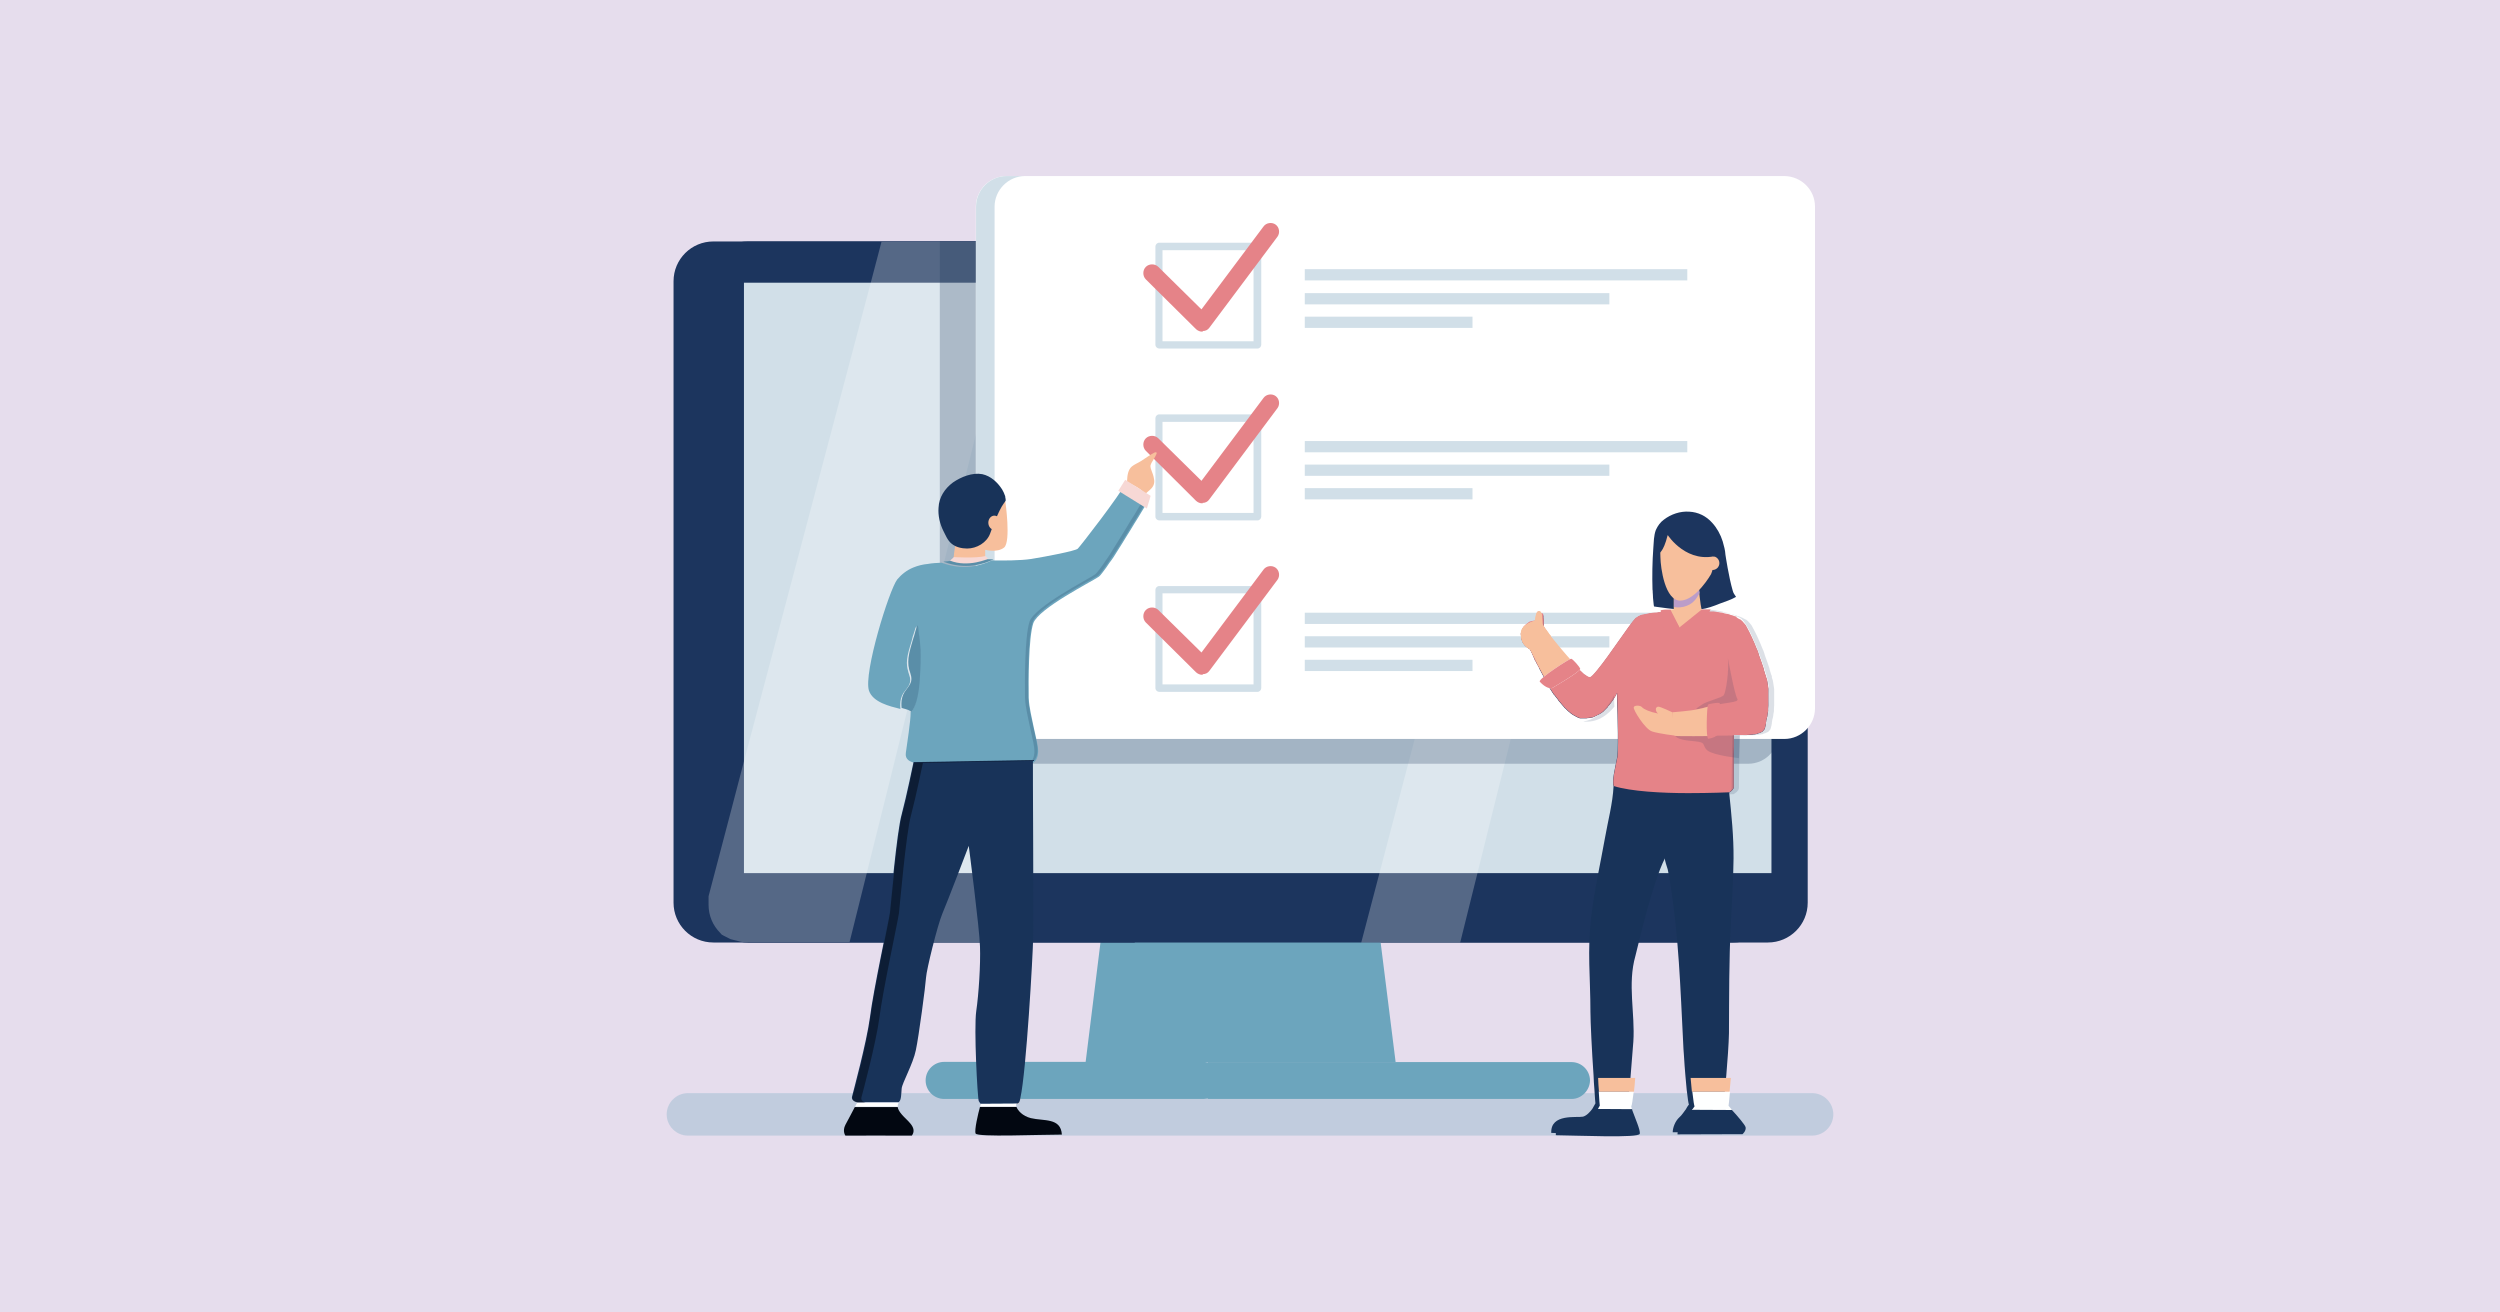 <?xml version="1.0" encoding="utf-8"?>
<!-- Generator: Adobe Illustrator 27.2.0, SVG Export Plug-In . SVG Version: 6.00 Build 0)  -->
<svg version="1.1" id="レイヤー_1" xmlns="http://www.w3.org/2000/svg" xmlns:xlink="http://www.w3.org/1999/xlink" x="0px"
	 y="0px" width="1200px" height="630px" viewBox="0 0 1200 630" style="enable-background:new 0 0 1200 630;" xml:space="preserve">
<style type="text/css">
	.st0{fill:#E6DDED;}
	.st1{fill:#F4F7F8;}
	.st2{opacity:0.3;}
	.st3{fill:#6CA5BD;}
	.st4{fill:#1C355E;}
	.st5{fill:#D1DFE8;}
	.st6{opacity:0.25;fill:#FFFFFF;enable-background:new    ;}
	.st7{opacity:0.25;}
	.st8{fill:#183359;}
	.st9{fill:#FFFFFF;}
	.st10{fill:#E58388;}
	.st11{fill:#F7BF9C;}
	.st12{fill:#020711;}
	.st13{opacity:0.2;fill:#183359;enable-background:new    ;}
	.st14{opacity:0.5;}
	.st15{fill:#F7D8D5;}
	.st16{opacity:0.15;fill:#183359;enable-background:new    ;}
	.st17{fill:#FEFFFF;}
	.st18{fill:#BB9DC9;}
</style>
<rect class="st0" width="1200" height="630"/>
<g>
	<rect x="512.2" y="262" class="st1" width="166.2" height="87.3"/>
	<g>
		<g class="st2">
			<path class="st3" d="M869.8,545.1H330.2c-5.6,0-10.2-4.6-10.2-10.2l0,0c0-5.6,4.6-10.2,10.2-10.2h539.6c5.6,0,10.2,4.6,10.2,10.2
				l0,0C880,540.5,875.4,545.1,869.8,545.1z"/>
		</g>
		<g>
			<g>
				<polygon class="st3" points="653.4,509.8 521.1,509.8 532.2,420.4 642.4,420.4 				"/>
				<path class="st4" d="M851.1,135v298.3c0,10.6-8.6,19.1-19.1,19.1H342.4c-10.6,0-19.1-8.6-19.1-19.1V135
					c0-10.6,8.6-19.1,19.1-19.1h489.5C842.5,115.7,851.1,124.4,851.1,135z"/>
				<polygon class="st3" points="669.9,509.8 537.5,509.8 548.7,420.4 658.7,420.4 				"/>
				<path class="st4" d="M867.7,135v298.3c0,10.6-8.6,19.1-19.1,19.1H359c-10.6,0-19.1-8.6-19.1-19.1V135c0-10.6,8.6-19.1,19.1-19.1
					h489.5c4,0,7.8,1.2,10.8,3.4C864.4,122.6,867.7,128.4,867.7,135z"/>
				<rect x="357.1" y="135.7" class="st5" width="493.2" height="283.4"/>
				<path class="st3" d="M754.4,527.5H579.7v-17.7h174.6c4.9,0,8.9,4,8.9,8.9l0,0C763.1,523.4,759.1,527.5,754.4,527.5z"/>
				<path class="st3" d="M577.4,527.5H453.2c-4.9,0-8.9-4-8.9-8.9l0,0c0-4.9,4-8.9,8.9-8.9h124.2c4.9,0,8.9,4,8.9,8.9l0,0
					C586.2,523.4,582.2,527.5,577.4,527.5z"/>
			</g>
			<path class="st6" d="M491.5,115.7l-5,19.8l-17.9,72.4l-40.3,162l-4.6,18.5l-15.9,63.8l0,0h-48.9c-0.1,0-0.1,0-0.2,0
				c-0.2,0-0.5,0-0.7,0l0,0c-0.1,0-0.4,0-0.5,0l0,0c-0.1,0-0.4,0-0.5,0l0,0c-0.1,0-0.2,0-0.5,0l0,0c-0.1,0-0.2,0-0.5-0.1l0,0
				c-0.1,0-0.2,0-0.5-0.1l0,0c-0.1,0-0.2,0-0.4-0.1l0,0c-0.1,0-0.2,0-0.4-0.1l0,0c-0.1,0-0.2-0.1-0.4-0.1l0,0
				c-0.1,0-0.2-0.1-0.4-0.1l0,0c-0.1,0-0.2-0.1-0.4-0.1l0,0c-0.1,0-0.2-0.1-0.4-0.1l0,0c-0.1,0-0.2-0.1-0.4-0.1l0,0
				c-0.1,0-0.2-0.1-0.4-0.1l0,0c-0.1,0-0.2-0.1-0.4-0.1l0,0c-0.1,0-0.2-0.1-0.4-0.1l0,0c-0.1,0-0.2-0.1-0.4-0.1l0,0
				c-0.1,0-0.2-0.1-0.4-0.1l0,0c-0.1,0-0.2-0.1-0.4-0.2l0,0c-0.1-0.1-0.2-0.1-0.4-0.2l0,0c-0.1-0.1-0.2-0.1-0.4-0.2l0,0
				c-0.1-0.1-0.2-0.1-0.4-0.2l0,0c-0.1-0.1-0.2-0.1-0.4-0.2l0,0c-0.1-0.1-0.2-0.1-0.4-0.2l0,0c-0.1-0.1-0.2-0.1-0.4-0.2l0,0
				c-0.1-0.1-0.2-0.1-0.4-0.2l0,0c-0.1-0.1-0.2-0.1-0.4-0.2l0,0c-0.1-0.1-0.2-0.2-0.4-0.2l0,0c-0.4-0.2-0.6-0.6-1-1
				c-3.5-3.5-5.6-8.2-5.6-13.5v-4.1l10.7-40.7l6.6-25.3l60.5-228.3l5.2-19.8h68.5v-0.4H491.5z"/>
			<polygon class="st6" points="554.6,115.7 470.8,452.4 443.3,452.4 531.8,115.7 			"/>
			<polygon class="st6" points="784.6,115.7 700.9,452.4 653.4,452.4 741.8,115.7 			"/>
		</g>
		<g class="st7">
			<path class="st8" d="M853.8,119.1v232.8c0,5.8-3.4,10.8-8.2,13.2c-0.2,0.1-0.5,0.2-0.9,0.4c-1.7,0.7-3.6,1.1-5.6,1.1H465.8
				c-8,0-14.7-6.6-14.7-14.7V115.7h391.8C847.1,115.7,850.9,117,853.8,119.1z"/>
		</g>
		<g>
			<path class="st9" d="M871.2,99.2V340c0,8-6.6,14.7-14.7,14.7H483.1c-8,0-14.7-6.6-14.7-14.7V99.2c0-8,6.6-14.7,14.7-14.7h373.5
				C864.7,84.7,871.2,91.1,871.2,99.2z"/>
			<path class="st5" d="M477.4,340V99.2c0-8,6.6-14.7,14.7-14.7h-8.9c-8,0-14.7,6.6-14.7,14.7V340c0,8,6.6,14.7,14.7,14.7h8.9
				C484,354.7,477.4,348.1,477.4,340z"/>
			<g>
				<g>
					<g>
						<rect x="626.3" y="129.2" class="st5" width="183.6" height="5.4"/>
						<rect x="626.3" y="140.7" class="st5" width="146.2" height="5.4"/>
						<rect x="626.3" y="152" class="st5" width="80.5" height="5.4"/>
					</g>
					<g>
						<path class="st5" d="M603.6,116.5h-47.2c-1,0-1.8,0.9-1.8,1.8v47.2c0,1,0.9,1.8,1.8,1.8h47.2c1,0,1.8-0.9,1.8-1.8v-47.2
							C605.5,117.3,604.6,116.5,603.6,116.5z M601.7,163.8h-43.7v-43.7h43.7V163.8z"/>
					</g>
					<g>
						<path class="st10" d="M577.1,159.2c-1.1,0-2.1-0.4-3-1.2L550,134.1c-1.6-1.6-1.6-4.4,0-6c1.6-1.6,4.4-1.6,6,0l20.7,20.4
							l29.8-39.8c1.3-1.8,4-2.2,5.8-0.9c1.8,1.3,2.2,4,0.9,5.8l-32.7,43.7c-0.7,1-1.8,1.6-3.2,1.6
							C577.4,159.2,577.2,159.2,577.1,159.2z"/>
					</g>
				</g>
				<g>
					<g>
						<rect x="626.3" y="211.7" class="st5" width="183.6" height="5.4"/>
						<rect x="626.3" y="223" class="st5" width="146.2" height="5.4"/>
						<rect x="626.3" y="234.3" class="st5" width="80.5" height="5.4"/>
					</g>
					<g>
						<path class="st5" d="M603.6,198.9h-47.2c-1,0-1.8,0.9-1.8,1.8V248c0,1,0.9,1.8,1.8,1.8h47.2c1,0,1.8-0.9,1.8-1.8v-47.2
							C605.5,199.7,604.6,198.9,603.6,198.9z M601.7,246.2h-43.7v-43.7h43.7V246.2z"/>
					</g>
					<g>
						<path class="st10" d="M577.1,241.6c-1.1,0-2.1-0.4-3-1.2L550,216.4c-1.6-1.6-1.6-4.4,0-6c1.6-1.6,4.4-1.6,6,0l20.7,20.4
							l29.8-39.8c1.3-1.8,4-2.2,5.8-0.9c1.8,1.3,2.2,4,0.9,5.8l-32.8,43.9c-0.7,1-1.8,1.6-3.2,1.6
							C577.4,241.6,577.2,241.6,577.1,241.6z"/>
					</g>
				</g>
				<g>
					<g>
						<rect x="626.3" y="294.1" class="st5" width="183.6" height="5.4"/>
						<rect x="626.3" y="305.4" class="st5" width="146.2" height="5.4"/>
						<rect x="626.3" y="316.7" class="st5" width="80.5" height="5.4"/>
					</g>
					<g>
						<g>
							<path class="st5" d="M603.6,281.3h-47.2c-1,0-1.8,0.9-1.8,1.8v47.2c0,1,0.9,1.8,1.8,1.8h47.2c1,0,1.8-0.9,1.8-1.8v-47.2
								C605.5,282.2,604.6,281.3,603.6,281.3z M601.7,328.5h-43.7v-43.7h43.7V328.5z"/>
						</g>
					</g>
					<g>
						<path class="st10" d="M577.1,323.9c-1.1,0-2.1-0.4-3-1.2L550,298.8c-1.6-1.6-1.6-4.4,0-6c1.6-1.6,4.4-1.6,6,0l20.7,20.4
							l29.8-39.8c1.3-1.8,4-2.2,5.8-0.9c1.8,1.3,2.2,4,0.9,5.8l-32.7,43.7c-0.7,1-1.8,1.6-3.2,1.6
							C577.4,323.9,577.2,323.9,577.1,323.9z"/>
					</g>
				</g>
			</g>
		</g>
	</g>
	<g>
		<path class="st9" d="M431,531.2h-20.6c0.6-1.1,1-1.8,1-1.8h20C431,529.9,430.8,530.5,431,531.2z"/>
		<g>
			<path class="st11" d="M458.5,262.1c0,0-0.5-0.7-1.2-2c1.8,1.3,3.9,2.2,5.8,2.3c9.7,0.2,12.4-7.3,12.4-7.3s3.8-10.7,6.3-14.1
				c0.2-0.4,0.5-0.6,0.7-1c0,0.6,0.1,1,0.1,1s2.7,18.9-0.6,21.8c-3.4,2.7-9.1,1.1-9.1,1.1v4.1c-6.2,1.5-13,1-15.6,0.7
				c0.5-0.4,0.4-1.1,0.5-1.6c0.1-0.6,0.1-1.2,0.2-1.8c0.1-1,0.2-1.8,0.4-2.9C458.5,262.3,458.5,262.2,458.5,262.1z"/>
			<path class="st12" d="M437.7,545.1c-5.1-0.1-31.9,0-31.9,0s-1.6-2.1,0-5.2c1.1-2.1,3.3-6.1,4.5-8.5h20.6c0.1,0.9,0.7,2.1,2,3.6
				C435.4,538,440.5,541.1,437.7,545.1z"/>
			<path class="st11" d="M488,529.8l1.8-2.9c-0.2,0.9-0.4,1.5-0.6,1.8C489.3,528.8,489.1,529.7,488,529.8z"/>
			<path class="st12" d="M509.7,544.6c-11.1,0-40.4,1.3-41.4-0.5c-0.7-1.5,1.2-9.6,2.1-12.8h17.5c0.6,1.7,2.9,4.4,6.9,5.4
				C501,538.2,509.2,536.4,509.7,544.6z"/>
			<path class="st11" d="M552.2,223.8c0,0.6,0.2,1.2,0.5,2c0.5,1.3,1,2.6,1.2,4c0.4,1.7,0,3.3-1.2,4.6c-0.9,1-2,1.7-2.9,2.7
				c-2.4-2.6-5.7-4.3-9-5.7c0.1-0.2,0.2-0.5,0.2-0.7c0.1-2.3,0.4-5.2,2.3-6.8c1.2-1,3-1.7,4.4-2.6c2.1-1.3,4.3-3,6.5-4.1
				c0.2-0.1,0.7-0.2,0.9,0c0.2,0.2,0.1,0.5,0,0.7c-0.6,1.5-1.6,2.9-2.4,4.3C552.5,222.8,552.2,223.2,552.2,223.8z"/>
			<path class="st8" d="M482.6,240.5c-0.2,0.4-0.5,0.7-0.7,1c-2.7,3.5-6.6,14.5-6.6,14.5c-1.6,4.5-6.5,7.3-11.1,7.3
				c-2.6,0-5.5-0.7-7.4-2.3c-2-1.6-2.9-4.1-4-6.2c-1.7-3.4-2.6-7.4-2.3-11.1c0.2-5,3-9.2,6.9-12.1c3.9-2.7,9.4-4.9,14.1-4
				c4.1,0.9,7.3,3.9,9.5,7.3c0.6,1,1.1,2.1,1.5,3.3C482.4,238.6,483,240,482.6,240.5z"/>
			<ellipse class="st11" cx="477.3" cy="250.9" rx="2.9" ry="3.4"/>
			<path class="st3" d="M551.6,239.6c-1.2,2-2.3,4-3.6,6c-1.1,1.8-2.3,3.9-3.5,5.7c-1.3,2.1-2.6,4.4-4,6.5c-1.3,2.2-2.7,4.4-4.1,6.6
				c-1.2,2-2.4,3.9-3.9,5.8c-1,1.5-2,3-3.2,4.5c-0.6,0.7-1.2,1.7-2,2.2c-3.5,2.4-28.7,15.1-31.3,22.2c-2.4,7.2-2.3,28.6-2.2,35.6
				c0,0.1,0,0.2,0,0.4c0.2,4.7,1.5,9.5,2.4,14.1c0.5,2.3,1.1,4.9,1.6,7.2c0.5,2.7,1,5.6-0.4,8.2c-0.4,0.7-1,1.3-1.7,1.7
				c-0.5,0.2-1.1,0.2-1.7,0.2c-0.1,0-0.1,0-0.2,0c-15.3-0.1-30.4-0.1-45.8-0.1c-3.5,0-14.1,1.3-13.2-5c0.5-3.3,2.4-16.3,2.3-19.1
				c0-0.1,0-0.2-0.1-0.2c1.2-1.3,2-3.2,2.4-4.9c1.2-4,1.6-8.2,1.8-12.3c0.2-4.3,0.4-8.3,0.1-12.5c-0.1-2.1-0.2-4.3-0.6-6.3
				c-0.1-1-0.2-2-0.4-2.9c-0.1-0.9-0.1-1.8-0.5-2.6c-0.1,0.2-0.2,0.6-0.4,0.9c-0.2,0.6-0.4,1.3-0.6,2c-0.5,1.3-0.9,2.7-1.2,4.1
				c-1.3,4.6-3.2,9.4-1.8,14.2c0.2,1.1,0.7,2.2,1,3.5c0.6,3.3-1.5,5-3.2,7.4c-1,1.6-1.5,3.5-1.5,5.4c0,0.7,0,1.5,0.1,2.2
				c-5.2-1.3-13.2-3.2-15.1-8.8c-2.7-8.3,9.7-48.4,13.6-53.4c2-2.4,4.7-4.5,7.7-5.7c2.2-0.9,4.6-1.5,6.9-1.7
				c2.2-0.4,4.5-0.5,6.7-0.6l0,0c10.5,4,19.1,1.3,24.1-1.1c5,0.1,13.8,0.1,18.9-0.7c7.4-1.2,20.9-3.8,22.3-4.9
				c1.2-1.1,20.6-26.2,22.9-31.3c1.3,0.6,2.6,1.2,3.9,2c1.2,0.8,2.4,1.5,3.6,2.3c0.1,0,0.4,0.4,0.5,0.4c0.1,0.1,0.4,0.4,0.5,0.5
				c0.1,0.2,0.4,0.4,0.5,0.6c0.1,0.1,0.2,0.4,0.4,0.5c0.2,0.4,0.5,0.6,0.7,1C551.1,238.8,551.6,239.4,551.6,239.6z"/>
			<g>
				<path class="st13" d="M551.1,238.8c-0.2-0.4-0.5-0.6-0.7-1c-0.1-0.1-0.2-0.4-0.4-0.5c-0.1-0.2-0.4-0.4-0.5-0.6
					c-0.1-0.1-0.4-0.4-0.5-0.5c-0.1-0.1-0.4-0.4-0.5-0.4c-0.2-0.2-0.6-0.5-1-0.7c0.1,0.1,0.2,0.2,0.2,0.2c0.1,0.2,0.4,0.4,0.5,0.6
					c0.1,0.1,0.2,0.4,0.4,0.5c0.2,0.4,0.5,0.6,0.7,1c0,0.1,0.5,0.6,0.5,0.7c-1.2,2-2.3,4.1-3.6,6.1c-1.1,2-2.3,3.9-3.5,5.7
					c-1.3,2.2-2.6,4.4-4,6.6s-2.7,4.5-4.1,6.6c-1.2,2-2.4,4-3.9,6c-1,1.5-2,3-3.2,4.5c-0.6,0.7-1.2,1.7-2,2.2
					c-3.5,2.4-28.7,15.3-31.3,22.5c-2.4,7.2-2.3,29.1-2.2,36.2c0,0.1,0,0.2,0,0.4c0.2,4.7,1.5,9.6,2.4,14.2c0.5,2.4,1.1,5,1.6,7.3
					c0.5,2.7,1,5.7-0.4,8.3c-0.2,0.4-0.5,0.7-0.9,1.1c0.2,0,0.5-0.1,0.7-0.1c0.7-0.2,1.3-1,1.7-1.7c1.3-2.4,1-5.5,0.4-8.2
					c-0.5-2.4-1.1-4.9-1.6-7.2c-1-4.6-2.2-9.4-2.4-14.1c0-0.1,0-0.2,0-0.4c-0.1-6.9-0.2-28.5,2.2-35.6c2.4-7.2,27.6-19.8,31.3-22.2
					c0.7-0.5,1.3-1.5,2-2.2c1.1-1.5,2.1-2.9,3.2-4.5c1.3-2,2.6-3.9,3.9-5.8c1.3-2.1,2.7-4.4,4.1-6.6c1.3-2.1,2.7-4.4,4-6.5
					c1.1-1.8,2.3-3.8,3.5-5.7c1.2-2,2.4-4,3.6-6C551.6,239.4,551.1,238.8,551.1,238.8z"/>
			</g>
			<path class="st8" d="M495.9,450.5c-0.1,7.8-3.3,64-6.1,76.4c0,0-0.2,1.7-0.7,2.3c-0.5,0.6-1.1,0.5-1.1,0.5l-17.3,0.1l0,0
				c0,0-0.2-0.1-0.9-1.3c-0.6-1.5-2.4-34.9-1.2-43.2c1.2-8.2,2.1-22.4,1.8-30.9c-0.2-8.5-5.4-48.4-5.4-48.4s-10.2,26.8-12.7,32.6
				c-2.4,5.8-7.6,27-7.8,30.6c-0.2,3.6-3.5,28.5-4.9,34.9c-1.3,6.5-6.6,15.8-6.8,18.4c-0.2,2.7-0.2,5.4-1.2,6.3
				c-0.1,0.1-0.1,0.1-0.2,0.2h-20c0,0-3-0.5-2.4-2.7c0.5-2.2,6.9-25.6,8.6-38.1c1.5-12.5,9-46.9,9.4-50.3c0.4-3.3,3.4-38.5,5.8-47
				c2.3-8.6,5.7-25.1,5.7-25.1l57.3-1C495.7,365.2,496.2,442.2,495.9,450.5z"/>
			<g class="st14">
				<path class="st12" d="M413.5,526.7c0.6-2.2,6.9-25.6,8.6-38.1c1.5-12.5,9-46.9,9.4-50.3c0.4-3.3,3.4-38.5,5.8-47
					c2.3-8.6,5.7-25.1,5.7-25.1l53-1V365l-57.3,1c0,0-3.3,16.6-5.7,25.1c-2.3,8.6-5.4,43.8-5.8,47c-0.4,3.3-7.8,37.6-9.4,50.3
					c-1.6,12.5-7.9,35.8-8.6,38.1c-0.6,2.2,2.4,2.7,2.4,2.7h4.5C415.8,529.4,412.9,528.9,413.5,526.7z"/>
			</g>
			<path class="st9" d="M487.9,531.2h-17.5c0.2-0.9,0.4-1.3,0.4-1.3l17.3-0.1C487.6,529.9,487.6,530.5,487.9,531.2z"/>
			<polygon class="st15" points="540.1,230.3 552.3,238 550.5,244.1 536.8,235.6 			"/>
			<path class="st3" d="M476.9,268.5c-5,2.4-13.6,5.1-24.1,1.1c1.3-0.1,2.7-0.2,4-0.5c0.2,0,0.5-0.1,0.6-0.2l0,0
				c2.4,0.2,9.4,0.6,15.6-0.7v0.2C473,268.4,474.6,268.4,476.9,268.5z"/>
			<path class="st13" d="M476.9,268.5c-5,2.4-13.6,5.1-24.1,1.1c1.3-0.1,2.7-0.2,4-0.5c0.2,0,0.5-0.1,0.6-0.2l0,0
				c2.4,0.2,9.4,0.6,15.6-0.7v0.2C473,268.4,474.6,268.4,476.9,268.5z"/>
			<path class="st3" d="M441.6,324.6c-0.2,4.1-0.6,8.3-1.8,12.3c-0.5,1.7-1.2,3.5-2.4,4.9c-0.4-0.9-2.2-1.3-4.6-2
				c-0.1-0.7-0.1-1.5-0.1-2.2c0-1.8,0.5-3.8,1.5-5.4c1.6-2.4,3.8-4.3,3.2-7.4c-0.2-1.1-0.6-2.2-1-3.5c-1.2-4.9,0.5-9.6,1.8-14.2
				c0.4-1.3,0.9-2.7,1.2-4.1c0.2-0.6,0.4-1.3,0.6-2c0.1-0.2,0.2-0.5,0.4-0.9c0.4,0.7,0.5,1.7,0.5,2.6c0.1,1,0.2,2,0.4,2.9
				c0.2,2.1,0.5,4.3,0.6,6.3C442,316.1,441.9,320.4,441.6,324.6z"/>
			<path class="st13" d="M441.6,324.6c-0.2,4.1-0.6,8.3-1.8,12.3c-0.5,1.7-1.2,3.5-2.4,4.9c-0.4-0.9-2.2-1.3-4.6-2
				c-0.1-0.7-0.1-1.5-0.1-2.2c0-1.8,0.5-3.8,1.5-5.4c1.6-2.4,3.8-4.3,3.2-7.4c-0.2-1.1-0.6-2.2-1-3.5c-1.2-4.9,0.5-9.6,1.8-14.2
				c0.4-1.3,0.9-2.7,1.2-4.1c0.2-0.6,0.4-1.3,0.6-2c0.1-0.2,0.2-0.5,0.4-0.9c0.4,0.7,0.5,1.7,0.5,2.6c0.1,1,0.2,2,0.4,2.9
				c0.2,2.1,0.5,4.3,0.6,6.3C442,316.1,441.9,320.4,441.6,324.6z"/>
			<path class="st15" d="M457.9,267.4c0,0,10.1,0.7,15.2-0.5c1.1,1.3,1.3,1.3,1.3,1.3s-9.7,4.4-18.4,0.9
				C457.4,267.8,457.9,267.4,457.9,267.4z"/>
		</g>
	</g>
	<g>
		<path class="st4" d="M825.6,289.7c-1.5,0.6-3,1.2-4.6,1.7c-1.5,0.5-3.2,0.9-4.6,1c-3.5,0.5-6.9,0.4-10.5,0.1
			c-3.6-0.2-7.2-0.7-10.7-1.2c-0.5-0.1-0.9-0.1-1.3-0.2c0-0.2,0-0.4-0.1-0.6c-0.1-1.5-0.4-3.2-0.4-4.6v-0.1c0-0.5-0.1-1-0.1-1.5
			s0-0.9-0.1-1.3c-0.2-6.6-0.1-13.3,0.4-20.1c0.2-2.7,0.2-5.8,1.2-8.5c0.9-2,2.2-3.8,3.9-5c3.4-2.6,7.8-4.1,12.1-3.8
			c4.3,0.2,8.2,2.1,11.1,5.4c2.2,2.4,4,5.6,5,8.9c0.6,2.1,1.2,4.3,1.3,6.3l0,0c0.1,0.6,1.6,10.8,3.5,17.3c0.2,1,0.9,2,1.6,3
			C830.9,287.9,828.3,288.7,825.6,289.7z"/>
		<g>
			<path class="st8" d="M730,304.1c0,4.5,2.1,6.2,4.4,7.6l0,0c0,0,0,0.1,0.1,0.1c0,0,0,0,0,0.1c0,0,0,0,0,0.1c0,0.1,0.1,0.1,0.1,0.2
				c0,0,0,0.1,0.1,0.1c0,0.1,0.1,0.1,0.1,0.2c0,0,0,0.1,0.1,0.1c0,0,0,0.1,0.1,0.1c0,0.1,0.1,0.2,0.1,0.4c0,0,0.1,0.1,0.1,0.2
				c0,0.1,0.1,0.1,0.1,0.2c0.1,0.4,0.4,0.7,0.5,1.1c0.1,0.1,0.1,0.4,0.2,0.5c0.1,0.4,0.4,0.7,0.5,1.1c0.1,0.2,0.2,0.4,0.2,0.6
				c0.1,0.2,0.2,0.4,0.4,0.6c0.1,0.4,0.4,0.6,0.5,1c0.1,0.2,0.2,0.5,0.4,0.7c0.2,0.5,0.5,0.9,0.7,1.3c0,0.1,0.1,0.2,0.1,0.4
				c0.1,0.1,0.1,0.2,0.2,0.4c0.9,1.6,1.7,3.3,2.7,5l0,0c0.2,0.4,0.5,0.9,0.7,1.2v0.1c0.1,0.2,0.4,0.6,0.5,0.9
				c0.1,0.1,0.1,0.2,0.2,0.5c0.1,0.2,0.4,0.6,0.5,0.9c0.1,0.1,0.1,0.2,0.2,0.5c0.4,0.6,0.7,1.1,1.1,1.7c0.1,0.2,0.2,0.4,0.4,0.6
				c0.2,0.4,0.5,0.9,0.9,1.2c0.1,0.1,0.1,0.2,0.2,0.2c0.1,0.2,0.2,0.4,0.4,0.6c0.1,0.1,0.1,0.2,0.2,0.2c0.2,0.4,0.6,0.7,0.9,1.2
				c0.1,0.2,0.2,0.4,0.4,0.6c0.1,0.1,0.1,0.2,0.2,0.2c0.1,0.2,0.4,0.4,0.5,0.6c0.4,0.5,0.7,0.9,1,1.2c0.2,0.2,0.5,0.5,0.6,0.7
				c0.1,0.1,0.1,0.1,0.2,0.2c0.1,0.1,0.2,0.4,0.5,0.5c0.1,0.1,0.1,0.1,0.2,0.2c0.1,0.1,0.1,0.1,0.2,0.2c0.1,0.1,0.2,0.2,0.5,0.5
				c0.1,0.1,0.1,0.1,0.2,0.2c0.1,0.1,0.1,0.1,0.2,0.2c0.1,0.1,0.2,0.2,0.5,0.4c0.1,0.1,0.1,0.1,0.2,0.2c0.1,0,0.1,0.1,0.2,0.1
				c0.1,0.1,0.2,0.2,0.4,0.4c0.4,0.2,0.6,0.5,1,0.7c0.1,0,0.1,0.1,0.2,0.1c0.1,0.1,0.2,0.2,0.4,0.2c0.4,0.2,0.6,0.4,1,0.6
				c0.1,0,0.1,0.1,0.2,0.1c0.1,0,0.1,0.1,0.2,0.1c0.1,0,0.2,0.1,0.2,0.1c0.1,0,0.2,0.1,0.2,0.1c0.1,0.1,0.4,0.1,0.5,0.2h0.1
				c0.1,0,0.1,0,0.2,0.1c0.1,0,0.1,0,0.2,0.1l0,0c0.1,0,0.1,0,0.2,0l0,0c0.1,0,0.1,0,0.2,0l0,0c0.1,0,0.2,0,0.4,0h0.1l0,0
				c0.1,0,0.1,0,0.2,0c0,0,0,0,0.1,0l0,0c0.1,0,0.1,0,0.2,0c0.2,0,0.4,0,0.6,0c0.1,0,0.1,0,0.2,0c0,0,0,0,0.1,0c0.1,0,0.2,0,0.4,0
				h0.1c0.1,0,0.1,0,0.2,0c0.2,0,0.4,0,0.6-0.1c0.1,0,0.1,0,0.2,0c0.1,0,0.1,0,0.2,0c0.1,0,0.4-0.1,0.5-0.1s0.1,0,0.2,0s0.1,0,0.2,0
				c0.4-0.1,0.6-0.1,1-0.2c0.1,0,0.2-0.1,0.4-0.1c0.2-0.1,0.4-0.1,0.5-0.2c0.1,0,0.2-0.1,0.2-0.1c0.7-0.4,1.5-0.7,2.2-1.1
				c0.1,0,0.1-0.1,0.2-0.1c0.4-0.2,0.7-0.5,1-0.6c0.1-0.1,0.2-0.1,0.2-0.2c0.1,0,0.1-0.1,0.2-0.1c0.4-0.2,0.6-0.5,1-0.9l0.1-0.1
				c0.1-0.1,0.4-0.4,0.5-0.5c0.2-0.2,0.5-0.5,0.7-0.7l0.1-0.1c0.1-0.1,0.2-0.2,0.2-0.4c0.4-0.4,0.6-0.7,1-1.1
				c2.2-2.7,3.4-5.4,3.4-5.4s0.7,18.3,0.4,27.4c-0.1,1.7-0.1,3.3-0.4,4.1c-1,5.1-2.4,10.5-1.6,13.2c-0.4,8.2-2.7,16.7-4.1,24.7
				c-2.2,12.4-5.1,25-6.6,37.6c-2,17.2-0.4,28.9-0.4,46.1c0,4.3,0.7,19.1,1.5,30.4c0.1,2.3,0.2,4.6,0.4,6.6c0.2,4.1,0.5,6.8,0.5,6.8
				l-0.9,1.6l-0.5,0.9c-1.1,1.6-2.9,3.5-4.6,3.9c-3,0.6-15.6-1.6-15.2,7.8c10.1,0.1,39.9,1.5,40.3-0.7c0.4-1.6-2.3-7.6-3.5-11
				c-0.1-0.2-0.1-0.5-0.2-0.7v-0.1c-0.2-0.7-0.4-1.3-0.2-1.5c0.2-0.2,0.6-3,1.1-6.9c0.2-2,0.5-4.3,0.6-6.6c0.5-5.8,1-12.2,1.3-16.3
				c0.9-13.6-2.9-27.6,1-41.2c1.3-5,8.2-35.3,14.2-46.9c-0.4,0.6,1.1,4.5,1.3,5.4c0.5,2.2,0.9,4.5,1.2,6.7
				c4.1,25.3,4.9,50.6,6.2,76.2c0.1,2.2,0.2,4.5,0.4,6.6c0.2,3.3,0.4,6.3,0.7,9.6c0.2,2.4,0.4,4.6,0.6,6.6c0.5,4.4,0.9,7.1,1.1,7.1
				c0,0-0.4,0.5-0.9,1.3c-0.1,0.1-0.1,0.2-0.2,0.4c-0.1,0.1-0.2,0.2-0.2,0.4c-1,1.3-2.2,3.2-3.3,4.1c-2,1.8-3.2,5-3.2,7.2
				c4.5,0,31.2-0.1,31.2-0.1s1.8-1.5,1.5-3.3c-0.2-1.1-3.9-5.4-6.3-8c-0.1-0.1-0.1-0.1-0.2-0.2c-0.1-0.1-0.2-0.2-0.4-0.4l-0.1-0.1
				c-0.7-0.9-1.3-1.5-1.3-1.5s0.4-2.9,0.7-6.9c0.2-2,0.4-4.3,0.6-6.6c0.6-7.1,1.2-15.3,1.3-20.4c0.1-17.5,0-34.9,0.9-52.5
				c0.5-10.2,1.2-20.9,1.3-31.3c0.1-10.6-1-21.2-2.1-31.8l0,0c0,0,0.1-0.1,0.2-0.1c0.1,0,0.1-0.1,0.2-0.1c0,0,0.1,0,0.1-0.1
				c0.1,0,0.1-0.1,0.2-0.1c0,0,0.1,0,0.1-0.1c0,0,0.1,0,0.1-0.1c0,0,0.1,0,0.1-0.1c0.2-0.1,0.5-0.4,0.6-0.6c0,0,0,0,0.1-0.1
				c0.2-0.2,0.4-0.6,0.5-0.9v-0.1l0,0v-0.1c0-0.1,0-0.2,0-0.4c0-0.4,0-1.3,0-2.9c0-0.1,0-0.1,0-0.2c0-0.1,0-0.2,0-0.4
				c0-0.4,0-0.7,0-1.2c0-0.2,0-0.4,0-0.6c0-0.1,0-0.1,0-0.2c0-0.1,0-0.2,0-0.4c0-0.5,0-1.1,0-1.6v-0.1c0-0.1,0-0.4,0-0.5
				c0-0.1,0-0.1,0-0.2c0-0.1,0-0.4,0-0.5c0-0.1,0-0.2,0-0.4c0-0.1,0-0.2,0-0.4c0-0.4,0-0.6,0-1c0-0.2,0-0.5,0-0.7c0-0.4,0-0.6,0-1
				c0-0.5,0-1,0-1.5c0-0.1,0-0.2,0-0.4v-0.9v-0.1l0.1-3.6c0-0.1,0-0.2,0-0.4c0-0.2,0-0.5,0-0.6v-0.1c0-0.1,0-0.1,0-0.2
				c0-0.1,0-0.2,0-0.4v-0.1c0-0.2,0-0.4,0-0.6l0,0c0-0.1,0-0.1,0-0.2c0-0.1,0-0.2,0-0.4v-0.1c0-0.1,0-0.2,0-0.4v-0.1v-0.1v-0.4v-0.1
				v-0.5v-0.5v-0.1v-0.1c0,0,0,0,0-0.1l0,0v-0.1v-0.1v-0.1c0,0,0,0,0-0.1l0,0c0,0,0.5,0,1.2,0l0,0c0.1,0,0.2,0,0.4,0h0.1
				c0.7,0,1.7,0,2.7,0c0.1,0,0.1,0,0.2,0c0.2,0,0.4,0,0.6,0c0.1,0,0.2,0,0.4,0s0.2,0,0.4,0c0.9,0,1.7-0.1,2.6-0.2
				c0.2,0,0.4,0,0.6-0.1l0,0c0.1,0,0.2,0,0.4,0c0.5-0.1,0.9-0.1,1.3-0.2c0.1,0,0.2,0,0.2-0.1l0,0c0.1,0,0.2,0,0.2-0.1
				c0.1,0,0.2,0,0.2-0.1c0.2,0,0.4-0.1,0.5-0.1c0.1,0,0.4-0.1,0.5-0.2c0.1,0,0.1,0,0.2-0.1c0.1-0.1,0.4-0.1,0.5-0.2
				c0.1,0,0.1-0.1,0.2-0.1c0.1,0,0.1-0.1,0.2-0.1l0.1-0.1l0.1-0.1c0,0,0,0,0.1-0.1l0.1-0.1c0,0,0-0.1,0.1-0.1c0,0,0,0,0.1-0.1
				c0.1-0.2,0.2-0.4,0.5-0.6c0-0.1,0.1-0.2,0.1-0.4c0.1-0.2,0.2-0.5,0.2-0.7c0-0.1,0.1-0.2,0.1-0.4c0-0.1,0.1-0.2,0.1-0.4
				c0-0.1,0.1-0.2,0.1-0.5c0-0.1,0.1-0.4,0.1-0.5s0-0.1,0-0.2c0-0.1,0-0.1,0-0.2c0-0.1,0.1-0.4,0.1-0.5c0-0.1,0-0.1,0-0.2
				c0.1-0.5,0.2-1.1,0.4-1.7c0-0.1,0-0.2,0.1-0.4c0.1-0.9,0.2-1.7,0.4-2.6c0-0.1,0-0.2,0-0.4c0-0.1,0-0.4,0-0.5c0-0.1,0-0.2,0-0.2
				c0-0.5,0.1-1,0.1-1.6c0-0.2,0-0.5,0-0.6c0-0.1,0-0.2,0-0.4c0-0.2,0-0.6,0-0.9c0-0.2,0-0.5,0-0.6c0-0.2,0-0.4,0-0.6v-0.1
				c0-0.2,0-0.5,0-0.6c0-0.2,0-0.4,0-0.6c0-0.4,0-0.6,0-1c0-0.1,0-0.4,0-0.5c0-0.4,0-0.6,0-0.9c0-0.2,0-0.6,0-0.9
				c0-0.3,0-0.6-0.1-0.9c0-0.2,0-0.5-0.1-0.7c-0.1-0.5-0.1-1-0.2-1.3v-0.1c0-0.2-0.1-0.5-0.1-0.7c0-0.1-0.1-0.2-0.1-0.5
				c-0.1-0.4-0.2-0.9-0.4-1.2c0-0.1-0.1-0.2-0.1-0.4v-0.1c0-0.1-0.1-0.2-0.1-0.4c0-0.1,0-0.1-0.1-0.2c0-0.1,0-0.1-0.1-0.2
				c-0.2-0.7-0.5-1.5-0.7-2.3c-0.1-0.2-0.1-0.5-0.2-0.9c-0.6-1.8-1.3-3.9-2.1-6c-0.1-0.2-0.1-0.4-0.2-0.6c0-0.1-0.1-0.2-0.1-0.4
				c-0.1-0.2-0.1-0.4-0.2-0.6c-0.1-0.2-0.1-0.4-0.2-0.6c-0.1-0.2-0.2-0.6-0.4-0.9c-1.6-4.1-3.4-7.9-5-10.8c-0.2-0.5-0.6-1-0.9-1.3
				c-0.1-0.2-0.4-0.5-0.5-0.6l-0.1-0.1l-0.1-0.1l-0.1-0.1c-0.2-0.4-0.6-0.6-0.9-0.9c0,0-0.1,0-0.1-0.1c-0.1-0.1-0.2-0.2-0.4-0.2
				c-0.5-0.2-1.1-0.6-1.7-0.9c-0.1,0-0.1-0.1-0.2-0.1h-0.1c-0.1,0-0.1-0.1-0.2-0.1c-0.1,0-0.1-0.1-0.2-0.1h-0.1c0,0-0.1,0-0.1-0.1
				c-0.2-0.1-0.5-0.2-0.7-0.2c-0.1,0-0.1,0-0.2-0.1c-0.4-0.1-0.7-0.2-1.1-0.4c-0.1,0-0.4-0.1-0.5-0.1H831c-0.1,0-0.2,0-0.2-0.1
				l-0.2-0.1c-0.2-0.1-0.5-0.1-0.7-0.2c-0.1,0-0.4-0.1-0.5-0.1c-0.4-0.1-0.6-0.1-1-0.2c-0.5-0.1-1-0.2-1.5-0.4
				c-0.2,0-0.5-0.1-0.7-0.1c-0.2,0-0.4-0.1-0.6-0.1c-0.2,0-0.4-0.1-0.6-0.1h-0.1c-0.2,0-0.4,0-0.6-0.1c-0.2,0-0.4,0-0.6-0.1h-0.1
				c-0.2,0-0.4,0-0.6-0.1c-0.2,0-0.4,0-0.6,0c-0.1,0-0.2,0-0.4,0c-0.2,0-0.2,0-0.4,0c-0.2,0-0.5,0-0.7,0c-0.1,0-0.2,0-0.4,0
				c-0.4,0-0.7,0-1.1,0c-0.4,0-0.7,0-1,0h-3.5c-5.6,0-12.3,0-12.3,0s-0.1,0-0.4,0c-0.3,0-0.7,0-1.3,0h-0.1c-0.1,0-0.1,0-0.2,0
				c-0.1,0-0.1,0-0.2,0c0,0-0.1,0-0.2,0c-0.1,0-0.2,0-0.4,0h-0.1h1.1c-0.1,0-0.1,0-0.2,0c0,0,0,0-0.1,0c-0.2,0-0.5,0-0.9,0
				c-0.1,0-0.2,0-0.5,0c-0.2,0-0.6,0-0.9,0.1c-0.2,0-0.5,0-0.7,0.1c-0.1,0-0.1,0-0.2,0c-0.1,0-0.4,0-0.5,0s-0.2,0-0.5,0
				c-0.2,0-0.4,0-0.6,0.1c-0.2,0-0.5,0.1-0.7,0.1c-0.1,0-0.2,0-0.4,0c-0.4,0-0.9,0.1-1.2,0.1c-0.2,0-0.5,0.1-0.7,0.1
				c-0.2,0-0.5,0.1-0.9,0.1c-0.1,0-0.2,0-0.4,0.1c-0.1,0-0.2,0-0.4,0.1c-0.1,0-0.2,0-0.4,0.1c-0.4,0.1-0.9,0.1-1.2,0.2
				c-0.1,0-0.4,0.1-0.5,0.1h-0.1c-0.1,0-0.2,0.1-0.4,0.1c-0.2,0-0.2,0.1-0.4,0.1c-0.2,0-0.2,0.1-0.4,0.1c-0.2,0-0.1,0-0.2,0.1
				c-0.1,0-0.1,0-0.2,0.1l0,0c-0.1,0-0.1,0-0.2,0.1c-0.1,0.1-0.4,0.1-0.5,0.2c-0.1,0-0.1,0.1-0.2,0.1c0,0-0.1,0-0.1,0.1
				c0,0-0.1,0-0.1,0.1c-0.1,0-0.1,0.1-0.2,0.1c-0.1,0-0.1,0.1-0.2,0.1c0,0-0.1,0-0.1,0.1l-0.1,0.1c-0.1,0.1-0.2,0.1-0.4,0.2
				c-2.7,2.6-12.5,17.8-18.3,24.8c-1.7,2.1-3,3.5-3.6,3.6c-0.4,0-0.9-0.1-1.5-0.6l-0.1-0.1c0,0,0,0-0.1,0c-0.1,0-0.1-0.1-0.2-0.1
				c-0.2-0.2-0.6-0.5-1-0.7c-0.1-0.1-0.1-0.1-0.2-0.2c-0.5-0.5-1.1-1-1.7-1.6c-0.5-0.5-1.1-1.1-1.7-1.7c-0.2-0.2-0.4-0.4-0.6-0.6
				c-0.1-0.1-0.2-0.2-0.4-0.4c-0.1-0.1-0.2-0.2-0.4-0.4l-0.1-0.1l-0.1-0.1c-1-1.1-2.1-2.3-3.2-3.5c-0.1-0.1-0.2-0.2-0.4-0.4
				c-0.5-0.5-1-1.1-1.5-1.7c-0.1-0.1-0.2-0.2-0.2-0.4c-0.1-0.1-0.2-0.2-0.4-0.4c-1.7-2-3.4-4.1-4.7-5.8c-0.2-0.2-0.4-0.5-0.6-0.7
				c-0.2-0.4-0.5-0.6-0.7-1c-0.1-0.1-0.2-0.2-0.2-0.4c0-0.1-0.1-0.1-0.1-0.2c0,0,0,0,0-0.1c-0.1-0.1-0.2-0.4-0.4-0.5l-0.1-0.1l0,0
				c-0.1-0.2-0.4-0.5-0.5-0.7l0,0c-0.1-0.1-0.1-0.2-0.2-0.4l0,0c0,0,0-0.1-0.1-0.1l0,0c0,0,0-0.1-0.1-0.1c0-0.1-0.1-0.1-0.1-0.2l0,0
				c0,0,0-0.1-0.1-0.1c-0.1-0.1-0.1-0.2-0.2-0.4c-0.1-0.1-0.1-0.2-0.2-0.4c0-0.1-0.1-0.1-0.1-0.2l0,0c0-0.1,0-0.1,0-0.2
				c0-0.2,0-0.4,0-0.6s0-0.4,0-0.6s0-0.4,0-0.6c0-0.1,0-0.4,0-0.5c0-0.1,0-0.4,0-0.5c0-0.2,0-0.5-0.1-0.7v-0.1c0-0.1,0-0.2-0.1-0.4
				c0,0,0,0,0-0.1v-0.1v-0.1v-0.1v-0.1v-0.1v-0.5c-0.1-0.2-0.2-0.5-0.4-0.6c0,0,0,0-0.1,0l-0.1-0.1c0,0,0,0-0.1,0c0,0,0,0-0.1,0
				h-0.8c0,0,0,0-0.1,0h-0.1c0,0,0,0-0.1,0h-0.1l0,0c0,0,0,0-0.1,0l0,0c0,0,0,0-0.1,0c-0.1,0-0.1,0-0.2,0.1l0,0c0,0-0.1,0-0.1,0.1
				l0,0l0,0c0,0,0,0-0.1,0.1l0,0l-0.1,0.1l0,0c0,0,0,0.1-0.1,0.1l0,0l0,0l0,0l0,0c0,0,0,0,0,0.1c0,0.1,0,0.1-0.1,0.2
				c0,0.1-0.1,0.1-0.1,0.2c0,0.1,0,0.1-0.1,0.2v0.1c0,0.2-0.1,0.4-0.1,0.6v0.1v0.1v0.1c0,0,0,0,0,0.1l0,0v0.1l0,0c0,0.1,0,0.1,0,0.2
				v0.1c0,0,0,0,0,0.1c0,0,0,0,0,0.1l0,0c0,0.1,0,0.1,0,0.2c0,0.1,0,0.2-0.1,0.2l0,0l0,0l0,0l0,0v0.1l0,0v0.1l0,0l0,0l0,0l0,0l0,0
				l0,0l0,0c0,0,0,0-0.1,0s-0.2,0.1-0.4,0.1c0,0,0,0-0.1,0H736c-0.1,0-0.2,0.1-0.4,0.1l0,0h-0.1c0,0,0,0-0.1,0c-0.1,0-0.1,0-0.2,0.1
				h-0.1c-0.1,0-0.1,0.1-0.2,0.1h-0.1l0,0c0,0,0,0-0.1,0s-0.2,0.1-0.4,0.1c0,0,0,0-0.1,0l0,0c-0.2,0.1-0.5,0.2-0.7,0.4
				c0,0-0.1,0-0.1,0.1c0,0-0.1,0-0.1,0.1c0,0-0.1,0-0.1,0.1c-0.1,0-0.1,0.1-0.2,0.1c0,0-0.1,0-0.1,0.1l0,0c-0.1,0-0.1,0.1-0.1,0.1
				s-0.1,0-0.1,0.1c0,0,0,0-0.1,0c-0.4,0.2-0.7,0.6-1,0.9c-0.1,0.1-0.1,0.1-0.2,0.2c-0.1,0.1-0.1,0.2-0.2,0.2
				c-0.1,0.1-0.1,0.2-0.2,0.2c0,0,0,0.1-0.1,0.1c0,0.1-0.1,0.2-0.1,0.4c0,0,0,0.1-0.1,0.1v0.1c0,0,0,0.1,0,0.2v0.1v0.1
				c0,0.1,0,0.1,0,0.2c0,0.1,0,0.2,0,0.4C730,303.9,730,304.1,730,304.1z"/>
			<path class="st10" d="M730,304.1c0,4.5,2.1,6.2,4.4,7.6l0,0c0,0,0,0.1,0.1,0.1c0,0,0,0,0,0.1c0,0,0,0,0,0.1l0,0
				c0,0.1,0.1,0.1,0.1,0.2c0,0,0,0.1,0.1,0.1c0,0.1,0.1,0.1,0.1,0.2c0,0,0,0.1,0.1,0.1c0,0,0,0.1,0.1,0.1c0,0.1,0.1,0.2,0.1,0.4
				c0,0,0.1,0.1,0.1,0.2c0,0.1,0.1,0.1,0.1,0.2c0.1,0.4,0.4,0.7,0.5,1.1c0.1,0.1,0.1,0.4,0.2,0.5c0.1,0.4,0.4,0.7,0.5,1.1
				c0.1,0.2,0.2,0.4,0.2,0.6c0.1,0.2,0.2,0.4,0.4,0.6c0.1,0.2,0.2,0.4,0.4,0.6c0,0.1,0.1,0.2,0.1,0.4l0,0c0.1,0.2,0.2,0.5,0.4,0.7
				c0.2,0.5,0.5,0.9,0.7,1.3l0,0c0.1,0.2,0.2,0.5,0.4,0.7c0.9,1.6,1.7,3.3,2.7,5l0,0c0.2,0.4,0.5,0.9,0.7,1.2v0.1
				c0.1,0.2,0.4,0.6,0.5,0.9c0.1,0.1,0.1,0.2,0.2,0.5c0.1,0.2,0.4,0.6,0.5,0.9c0.1,0.1,0.1,0.2,0.2,0.5c0.4,0.6,0.7,1.1,1.1,1.7l0,0
				c0.1,0.2,0.2,0.4,0.4,0.6c0.2,0.4,0.5,0.9,0.9,1.2c0.1,0.1,0.1,0.2,0.2,0.2c0.1,0.2,0.2,0.4,0.4,0.6c0.1,0.1,0.1,0.2,0.2,0.2
				c0.2,0.4,0.6,0.7,0.9,1.2c0.1,0.2,0.2,0.4,0.4,0.6c0.1,0.1,0.1,0.2,0.2,0.2c0.1,0.2,0.4,0.4,0.5,0.6c0.4,0.5,0.7,0.9,1,1.2
				c0.2,0.2,0.5,0.5,0.6,0.7c0.1,0.1,0.1,0.1,0.2,0.2c0.1,0.1,0.2,0.4,0.5,0.5c0.1,0.1,0.1,0.1,0.2,0.2c0.1,0.1,0.1,0.1,0.2,0.2
				c0.1,0.1,0.2,0.2,0.5,0.5c0.1,0.1,0.1,0.1,0.2,0.2c0.1,0.1,0.1,0.1,0.2,0.2c0.1,0.1,0.2,0.2,0.5,0.4c0.1,0.1,0.1,0.1,0.2,0.2
				c0.1,0,0.1,0.1,0.2,0.1c0.1,0.1,0.2,0.2,0.4,0.4c0.4,0.2,0.6,0.5,1,0.7c0.1,0,0.1,0.1,0.2,0.1c0.1,0.1,0.2,0.2,0.4,0.2
				c0.4,0.2,0.6,0.4,1,0.6c0.1,0,0.1,0.1,0.2,0.1s0.1,0.1,0.2,0.1c0.1,0,0.2,0.1,0.2,0.1c0.1,0,0.2,0.1,0.2,0.1
				c0.1,0.1,0.4,0.1,0.5,0.2h0.1c0.1,0,0.1,0,0.2,0.1c0.1,0,0.1,0,0.2,0.1l0,0c0.1,0,0.1,0,0.2,0l0,0c0.1,0,0.1,0,0.2,0l0,0
				c0.1,0,0.2,0,0.4,0h0.1l0,0c0.1,0,0.1,0,0.2,0c0,0,0,0,0.1,0l0,0c0.1,0,0.1,0,0.2,0c0.2,0,0.4,0,0.6,0c0.1,0,0.1,0,0.2,0
				c0,0,0,0,0.1,0s0.2,0,0.4,0h0.1c0.1,0,0.1,0,0.2,0c0.2,0,0.4,0,0.6-0.1c0.1,0,0.1,0,0.2,0c0.1,0,0.1,0,0.2,0
				c0.1,0,0.4-0.1,0.5-0.1c0.1,0,0.1,0,0.2,0c0.1,0,0.1,0,0.2,0c0.4-0.1,0.6-0.1,1-0.2c0.1,0,0.2-0.1,0.4-0.1
				c0.2-0.1,0.4-0.1,0.5-0.2c0.1,0,0.2-0.1,0.2-0.1c0.7-0.4,1.5-0.7,2.2-1.1c0.1,0,0.1-0.1,0.2-0.1c0.4-0.2,0.7-0.5,1-0.6
				c0.1-0.1,0.2-0.1,0.2-0.2c0.1,0,0.1-0.1,0.2-0.1c0.4-0.2,0.6-0.5,1-0.9l0.1-0.1c0.1-0.1,0.4-0.4,0.5-0.5c0.2-0.2,0.5-0.5,0.7-0.7
				l0.1-0.1c0.1-0.1,0.2-0.2,0.2-0.4c0.4-0.4,0.6-0.7,1-1.1c2.2-2.7,3.4-5.4,3.4-5.4s0.7,18.3,0.4,27.4c-0.1,1.7-0.1,3.3-0.4,4.1
				c-1,5.1-2.4,10.5-1.6,13.2c8.2,2.6,23.4,3.4,35.7,3.4c10.8,0,19.7-0.4,19.7-0.4l0,0l0,0c0,0,0.1-0.1,0.2-0.1
				c0.1,0,0.1-0.1,0.2-0.1c0,0,0.1,0,0.1-0.1c0.1,0,0.1-0.1,0.2-0.1c0,0,0.1,0,0.1-0.1c0,0,0.1,0,0.1-0.1c0,0,0.1,0,0.1-0.1
				c0.2-0.1,0.5-0.4,0.6-0.6c0,0,0,0,0.1-0.1c0.2-0.2,0.4-0.6,0.5-0.9v-0.1l0,0v-0.1c0-0.1,0-0.2,0-0.4c0-0.4,0-1.3,0-2.9
				c0-0.1,0-0.1,0-0.2c0-0.1,0-0.2,0-0.4c0-0.4,0-0.7,0-1.2c0-0.2,0-0.4,0-0.6c0-0.1,0-0.1,0-0.2c0-0.1,0-0.2,0-0.4
				c0-0.5,0-1.1,0-1.6v-0.1c0-0.1,0-0.4,0-0.5c0-0.1,0-0.1,0-0.2c0-0.1,0-0.4,0-0.5c0-0.1,0-0.2,0-0.4c0-0.1,0-0.2,0-0.4
				c0-0.4,0-0.6,0-1c0-0.2,0-0.5,0-0.7c0-0.4,0-0.6,0-1c0-0.5,0-1,0-1.5c0-0.1,0-0.2,0-0.4v-0.9v-0.1l0.1-3.6c0-0.1,0-0.2,0-0.4
				c0-0.2,0-0.5,0-0.6v-0.1c0-0.1,0-0.1,0-0.2c0-0.1,0-0.2,0-0.4v-0.1c0-0.2,0-0.4,0-0.6l0,0c0-0.1,0-0.1,0-0.2c0-0.1,0-0.2,0-0.4
				v-0.1c0-0.1,0-0.2,0-0.4v-0.1V355v-0.4v-0.1V354v-0.5v-0.1v-0.1c0,0,0,0,0-0.1l0,0v-0.1V353v-0.1c0,0,0,0,0-0.1l0,0
				c0,0,0.5,0,1.2,0l0,0c0.1,0,0.2,0,0.4,0h0.1c0.7,0,1.7,0,2.7,0c0.1,0,0.1,0,0.2,0c0.2,0,0.4,0,0.6,0c0.1,0,0.2,0,0.4,0
				c0.2,0,0.2,0,0.4,0c0.9,0,1.7-0.1,2.6-0.2c0.2,0,0.4,0,0.6-0.1l0,0c0.1,0,0.2,0,0.4,0c0.5-0.1,0.9-0.1,1.3-0.2
				c0.1,0,0.2,0,0.2-0.1l0,0c0.1,0,0.2,0,0.2-0.1c0.1,0,0.2,0,0.2-0.1c0.2,0,0.4-0.1,0.5-0.1s0.4-0.1,0.5-0.2c0.1,0,0.1,0,0.2-0.1
				c0.1-0.1,0.4-0.1,0.5-0.2c0.1,0,0.1-0.1,0.2-0.1c0.1,0,0.1-0.1,0.2-0.1l0.1-0.1l0.1-0.1c0,0,0,0,0.1-0.1l0.1-0.1
				c0,0,0-0.1,0.1-0.1c0,0,0,0,0.1-0.1c0.1-0.2,0.2-0.4,0.5-0.6c0-0.1,0.1-0.2,0.1-0.4c0.1-0.2,0.2-0.5,0.2-0.7
				c0-0.1,0.1-0.2,0.1-0.4c0-0.1,0.1-0.2,0.1-0.4c0-0.1,0.1-0.2,0.1-0.5c0-0.1,0.1-0.4,0.1-0.5s0-0.1,0-0.2c0-0.1,0-0.1,0-0.2
				c0-0.1,0.1-0.4,0.1-0.5c0-0.1,0-0.1,0-0.2c0.1-0.5,0.2-1.1,0.4-1.7c0-0.1,0-0.2,0.1-0.4c0.1-0.9,0.2-1.7,0.4-2.6
				c0-0.1,0-0.2,0-0.4c0-0.1,0-0.4,0-0.5c0-0.1,0-0.2,0-0.2c0-0.5,0.1-1,0.1-1.6c0-0.2,0-0.5,0-0.6c0-0.1,0-0.2,0-0.4
				c0-0.2,0-0.6,0-0.9c0-0.2,0-0.5,0-0.6c0-0.2,0-0.4,0-0.6V335c0-0.2,0-0.5,0-0.6c0-0.2,0-0.4,0-0.6c0-0.4,0-0.6,0-1
				c0-0.1,0-0.4,0-0.5c0-0.4,0-0.6,0-0.9c0-0.2,0-0.6,0-0.9c0-0.2,0-0.6-0.1-0.9c0-0.2,0-0.5-0.1-0.7c-0.1-0.5-0.1-1-0.2-1.3v-0.1
				c0-0.2-0.1-0.5-0.1-0.7c0-0.1-0.1-0.2-0.1-0.5c-0.1-0.4-0.2-0.9-0.4-1.2c0-0.1-0.1-0.2-0.1-0.4v-0.1c0-0.1-0.1-0.2-0.1-0.4
				c0-0.1,0-0.1-0.1-0.2c0-0.1,0-0.1-0.1-0.2c-0.2-0.7-0.5-1.5-0.7-2.3c-0.1-0.2-0.1-0.5-0.2-0.9c-0.6-1.8-1.3-3.9-2.1-6
				c-0.1-0.2-0.1-0.4-0.2-0.6c0-0.1-0.1-0.2-0.1-0.4c-0.1-0.2-0.1-0.4-0.2-0.6c-0.1-0.2-0.1-0.4-0.2-0.6c-0.1-0.2-0.2-0.6-0.4-0.9
				c-1.6-4.1-3.4-7.9-5-10.8c-0.2-0.5-0.6-1-0.9-1.3c-0.1-0.2-0.4-0.5-0.5-0.6l-0.1-0.1l-0.1-0.1l-0.1-0.1c-0.2-0.4-0.6-0.6-0.9-0.9
				c0,0-0.1,0-0.1-0.1c-0.1-0.1-0.2-0.2-0.4-0.2c-0.5-0.2-1.1-0.6-1.7-0.9c-0.1,0-0.1-0.1-0.2-0.1H834c-0.1,0-0.1-0.1-0.2-0.1
				c-0.1,0-0.1-0.1-0.2-0.1h-0.1c0,0-0.1,0-0.1-0.1c-0.2-0.1-0.5-0.2-0.7-0.2c-0.1,0-0.1,0-0.2-0.1c-0.4-0.1-0.7-0.2-1.1-0.4
				c-0.1,0-0.4-0.1-0.5-0.1h-0.1c-0.1,0-0.2,0-0.2-0.1l-0.2-0.1c-0.2-0.1-0.5-0.1-0.7-0.2c-0.1,0-0.4-0.1-0.5-0.1
				c-0.4-0.1-0.6-0.1-1-0.2c-0.5-0.1-1-0.2-1.5-0.4c-0.2,0-0.5-0.1-0.7-0.1c-0.2,0-0.4-0.1-0.6-0.1c-0.2,0-0.4-0.1-0.6-0.1h-0.1
				c-0.2,0-0.4,0-0.6-0.1c-0.2,0-0.4,0-0.6-0.1h-0.1c-0.2,0-0.4,0-0.6-0.1c-0.2,0-0.4,0-0.6,0c-0.1,0-0.2,0-0.4,0
				c-0.2,0-0.2,0-0.4,0s-0.5,0-0.7,0c-0.1,0-0.2,0-0.4,0c-0.4,0-0.7,0-1.1,0l0,0c-0.4,0-0.7,0-1,0h-3.5c-5.6,0-12.3,0-12.3,0
				s-0.1,0-0.4,0c-0.1,0-0.1,0-0.2,0l0,0c-0.4,0-0.7,0-1.1,0.1h1.2c-0.1,0-0.1,0-0.2,0c-0.1,0-0.1,0-0.2,0h-0.1l0,0
				c-0.1,0-0.2,0-0.4,0h-0.1h-0.1c-0.1,0-0.1,0-0.2,0c0,0,0,0-0.1,0c-0.2,0-0.5,0-0.9,0c-0.1,0-0.2,0-0.5,0c-0.3,0-0.6,0-0.9,0.1
				c-0.2,0-0.5,0-0.7,0.1c-0.1,0-0.1,0-0.2,0c-0.1,0-0.4,0-0.5,0s-0.2,0-0.5,0c-0.3,0-0.4,0-0.6,0.1c-0.2,0-0.5,0.1-0.7,0.1
				c-0.1,0-0.2,0-0.4,0c-0.4,0-0.9,0.1-1.2,0.1c-0.2,0-0.5,0.1-0.7,0.1c-0.2,0-0.5,0.1-0.9,0.1c-0.1,0-0.2,0-0.4,0.1
				c-0.1,0-0.2,0-0.4,0.1c-0.1,0-0.2,0-0.4,0.1c-0.4,0.1-0.9,0.1-1.2,0.2c-0.1,0-0.4,0.1-0.5,0.1h-0.1c-0.1,0-0.2,0.1-0.4,0.1
				c-0.2,0-0.2,0.1-0.4,0.1c-0.2,0-0.2,0.1-0.4,0.1c-0.2,0-0.1,0-0.2,0.1c-0.1,0-0.1,0-0.2,0.1l0,0c-0.1,0-0.1,0-0.2,0.1
				c-0.1,0.1-0.4,0.1-0.5,0.2c-0.1,0-0.1,0.1-0.2,0.1c0,0-0.1,0-0.1,0.1c0,0-0.1,0-0.1,0.1c-0.1,0-0.1,0.1-0.2,0.1
				c-0.1,0-0.1,0.1-0.2,0.1c0,0-0.1,0-0.1,0.1l-0.1,0.1c-0.1,0.1-0.2,0.1-0.4,0.2c-2.7,2.6-12.5,17.8-18.3,24.8
				c-1.7,2.1-3,3.5-3.6,3.6c-0.4,0-0.9-0.1-1.5-0.6l-0.1-0.1c0,0,0,0-0.1,0c-0.1,0-0.1-0.1-0.2-0.1c-0.2-0.2-0.6-0.5-1-0.7
				c-0.1-0.1-0.1-0.1-0.2-0.2c-0.5-0.5-1.1-1-1.7-1.6c-0.5-0.5-1.1-1.1-1.7-1.7c-0.2-0.2-0.4-0.4-0.6-0.6c-0.1-0.1-0.2-0.2-0.4-0.4
				c-0.1-0.1-0.2-0.2-0.4-0.4l-0.1-0.1l-0.1-0.1c-1-1.1-2.1-2.3-3.2-3.5c-0.1-0.1-0.2-0.2-0.4-0.4c-0.5-0.5-1-1.1-1.5-1.7
				c-0.1-0.1-0.2-0.2-0.2-0.4c-0.1-0.1-0.2-0.2-0.4-0.4c-1.7-2-3.4-4.1-4.7-5.8c-0.2-0.2-0.4-0.5-0.6-0.7c-0.2-0.4-0.5-0.6-0.7-1
				c-0.1-0.1-0.2-0.2-0.2-0.4c0-0.1-0.1-0.1-0.1-0.2c0,0,0,0,0-0.1c-0.1-0.1-0.2-0.4-0.4-0.5l-0.1-0.1l0,0l0,0
				c-0.1-0.2-0.4-0.5-0.5-0.7l0,0c-0.1-0.1-0.1-0.2-0.2-0.4l0,0c0,0,0-0.1-0.1-0.1l0,0l0,0c0,0,0-0.1-0.1-0.1l0,0l0,0
				c0-0.1-0.1-0.1-0.1-0.2l0,0c0,0,0-0.1-0.1-0.1c-0.1-0.1-0.1-0.2-0.2-0.4c-0.1-0.1-0.1-0.2-0.2-0.4c0-0.1-0.1-0.1-0.1-0.2l0,0
				c0-0.1,0-0.1,0-0.2c0-0.2,0-0.4,0-0.6c0-0.2,0-0.4,0-0.6s0-0.4,0-0.6c0-0.1,0-0.4,0-0.5c0-0.1,0-0.4,0-0.5c0-0.2,0-0.5-0.1-0.7
				v-0.1c0-0.1,0-0.2-0.1-0.4c0,0,0,0,0-0.1v-0.1v-0.1v-0.1v-0.1v-0.1V295c-0.1-0.2-0.2-0.5-0.4-0.6c0,0,0,0-0.1,0l-0.1-0.1
				c0,0,0,0-0.1,0c0,0,0,0-0.1,0h-0.1c0,0,0,0-0.1,0h-0.1c0,0,0,0-0.1,0h-0.1l0,0c0,0,0,0-0.1,0l0,0c0,0,0,0-0.1,0s-0.1,0-0.2,0.1
				l0,0c0,0-0.1,0-0.1,0.1l0,0l0,0c0,0,0,0-0.1,0.1l0,0l-0.1,0.1l0,0c0,0,0,0.1-0.1,0.1l0,0l0,0l0,0l0,0l0,0c0,0,0,0,0,0.1
				c0,0.1,0,0.1-0.1,0.2c0,0.1-0.1,0.1-0.1,0.2c0,0.1,0,0.1-0.1,0.2v0.1c0,0.2-0.1,0.4-0.1,0.6v0.1l0,0v0.1v0.1l0,0c0,0,0,0,0,0.1
				l0,0v0.1l0,0c0,0.1,0,0.1,0,0.2v0.1l0,0l0,0c0,0,0,0,0,0.1c0,0,0,0,0,0.1l0,0c0,0.1,0,0.1,0,0.2c0,0.1,0,0.2-0.1,0.2l0,0l0,0l0,0
				l0,0l0,0v0.1l0,0v0.1l0,0l0,0l0,0l0,0l0,0l0,0l0,0l0,0l0,0l0,0l0,0l0,0l0,0c0,0,0,0-0.1,0s-0.2,0.1-0.4,0.1c0,0,0,0-0.1,0l0,0
				l0,0h-1.3c-0.1,0-0.2,0.1-0.4,0.1l0,0h-0.1c0,0,0,0-0.1,0s-0.1,0-0.2,0.1h-0.2c-0.1,0-0.1,0.1-0.2,0.1h-0.1l0,0l0,0
				c0,0,0,0-0.1,0c-0.1,0-0.2,0.1-0.4,0.1c0,0,0,0-0.1,0l0,0c-0.2,0.1-0.5,0.2-0.7,0.4c0,0-0.1,0-0.1,0.1c0,0-0.1,0-0.1,0.1l0,0
				c0,0-0.1,0-0.1,0.1c-0.1,0-0.1,0.1-0.2,0.1c0,0-0.1,0-0.1,0.1l0,0c-0.1,0-0.1,0.1-0.1,0.1s-0.1,0-0.1,0.1c0,0,0,0-0.1,0
				c-0.4,0.2-0.7,0.6-1,0.9c-0.1,0.1-0.1,0.1-0.2,0.2c-0.1,0.1-0.1,0.2-0.2,0.2c-0.1,0.1-0.1,0.2-0.2,0.2c0,0,0,0.1-0.1,0.1
				c0,0.1-0.1,0.2-0.1,0.4c0,0,0,0.1-0.1,0.1v0.1c0,0,0,0.1,0,0.2v0.1v0.1c0,0.1,0,0.1,0,0.2c0,0.1,0,0.2,0,0.4
				C730,303.9,730,304.1,730,304.1z"/>
			<g>
				<path class="st16" d="M774.7,333.8c0,0,0.1,2.1,0.2,5.4c-2.9,3.5-7.3,7.4-13.8,7.2c-0.4,0-0.7,0-1.1-0.1
					C769.8,344.9,774.7,333.8,774.7,333.8z"/>
				<path class="st16" d="M816.7,292.5c0.1,0,0.2,0,0.4,0c1.2,0,2.6,0.1,4.1,0.2c5.1,0.5,10.8,2,14.2,4c4.4,2.6,12.2,25,13.3,30.7
					s0.2,20.4-2.4,23.3c-1.6,1.7-6.3,2.1-10.1,2.2h0.1l0,0c0.1,0,0.2,0,0.4,0h0.1c0.7,0,1.7,0,2.7,0c0.1,0,0.1,0,0.2,0
					c0.2,0,0.4,0,0.6,0c0.1,0,0.2,0,0.4,0c0.2,0,0.2,0,0.4,0c0.9,0,1.7-0.1,2.6-0.2c0.2,0,0.4,0,0.6-0.1l0,0c0.1,0,0.2,0,0.4,0
					c0.5-0.1,0.9-0.1,1.3-0.2c0.1,0,0.2,0,0.2-0.1l0,0c0.1,0,0.2,0,0.2-0.1c0.1,0,0.2,0,0.2-0.1c0.2,0,0.4-0.1,0.5-0.1
					s0.4-0.1,0.5-0.2c0.1,0,0.1,0,0.2-0.1c0.1-0.1,0.4-0.1,0.5-0.2c0.1,0,0.1-0.1,0.2-0.1c0.1,0,0.1-0.1,0.2-0.1l0.1-0.1l0.1-0.1
					c0,0,0,0,0.1-0.1l0.1-0.1c0,0,0-0.1,0.1-0.1c0,0,0,0,0.1-0.1c0.1-0.2,0.2-0.4,0.5-0.6c0-0.1,0.1-0.2,0.1-0.4
					c0.1-0.2,0.2-0.5,0.2-0.7c0-0.1,0.1-0.2,0.1-0.4c0-0.1,0.1-0.2,0.1-0.4c0-0.1,0.1-0.2,0.1-0.5c0-0.1,0.1-0.4,0.1-0.5
					s0-0.1,0-0.2c0-0.1,0-0.1,0-0.2c0-0.1,0.1-0.4,0.1-0.5c0-0.1,0-0.1,0-0.2c0.1-0.5,0.2-1.1,0.4-1.7c0-0.1,0-0.2,0.1-0.4
					c0.1-0.9,0.2-1.7,0.4-2.6c0-0.1,0-0.2,0-0.4c0-0.1,0-0.4,0-0.5c0-0.1,0-0.2,0-0.2c0-0.5,0.1-1,0.1-1.6c0-0.2,0-0.5,0-0.6
					c0-0.1,0-0.2,0-0.4c0-0.2,0-0.6,0-0.9c0-0.2,0-0.5,0-0.6c0-0.2,0-0.4,0-0.6v-0.1c0-0.2,0-0.5,0-0.6c0-0.2,0-0.4,0-0.6
					c0-0.4,0-0.6,0-1c0-0.1,0-0.4,0-0.5c0-0.4,0-0.6,0-0.9c0-0.2,0-0.6,0-0.9c0-0.3,0-0.6-0.1-0.9c0-0.2,0-0.5-0.1-0.7
					c-0.1-0.5-0.1-1-0.2-1.3v-0.1c0-0.2-0.1-0.5-0.1-0.7c0-0.1-0.1-0.2-0.1-0.5c-0.1-0.4-0.2-0.9-0.4-1.2c0-0.1-0.1-0.2-0.1-0.4
					v-0.5c0-0.1-0.1-0.2-0.1-0.4c0-0.1,0-0.1-0.1-0.2c0-0.1,0-0.1-0.1-0.2c-0.2-0.7-0.5-1.5-0.7-2.3c-0.1-0.2-0.1-0.5-0.2-0.9
					c-0.6-1.8-1.3-3.9-2.1-6c-0.1-0.2-0.1-0.4-0.2-0.6c0-0.1-0.1-0.2-0.1-0.4c-0.1-0.2-0.1-0.4-0.2-0.6c-0.1-0.2-0.1-0.4-0.2-0.6
					c-0.1-0.2-0.2-0.6-0.4-0.9c-1.6-4.1-3.4-7.9-5-10.8c-0.2-0.5-0.6-1-0.9-1.3c-0.1-0.2-0.4-0.5-0.5-0.6l-0.1-0.1l-0.1-0.1
					l-0.1-0.1c-0.2-0.4-0.6-0.6-0.9-0.9c0,0-0.1,0-0.1-0.1c-0.1-0.1-0.2-0.2-0.4-0.2c-0.5-0.2-1.1-0.6-1.7-0.9
					c-0.1,0-0.1-0.1-0.2-0.1H836c-0.1,0-0.1-0.1-0.2-0.1c-0.1,0-0.1-0.1-0.2-0.1h-0.1c0,0-0.1,0-0.1-0.1c-0.2-0.1-0.5-0.2-0.7-0.2
					c-0.1,0-0.1,0-0.2-0.1c-0.4-0.1-0.7-0.2-1.1-0.4c-0.1,0-0.4-0.1-0.5-0.1h-0.1c-0.1,0-0.2,0-0.2-0.1l-0.2-0.1
					c-0.2-0.1-0.5-0.1-0.7-0.2c-0.1,0-0.4-0.1-0.5-0.1c-0.4-0.1-0.6-0.1-1-0.2c-0.5-0.1-1-0.2-1.5-0.4c-0.2,0-0.5-0.1-0.7-0.1
					s-0.4-0.1-0.6-0.1c-0.2,0-0.4-0.1-0.6-0.1h-0.1c-0.2,0-0.4,0-0.6-0.1c-0.2,0-0.4,0-0.6-0.1h-0.1c-0.2,0-0.4,0-0.6-0.1
					c-0.2,0-0.4,0-0.6,0c-0.1,0-0.2,0-0.4,0c-0.2,0-0.2,0-0.4,0c-0.2,0-0.5,0-0.7,0c-0.1,0-0.2,0-0.4,0c-0.4,0-0.7,0-1.1,0l0,0
					c-0.4,0-0.7,0-1,0h-3v-0.4H816.7z"/>
				<path class="st16" d="M828.6,381.4c0,0,2.6-1.2,2.6-3.2c-0.1-1.8,0.4-25.3,0.4-25.3s1.5,0.1,3.5,0c0,1.2-0.5,23.4-0.4,25.1
					c0.1,1.8-2.6,3.2-2.6,3.2s-8.8,0.4-19.7,0.4C821.8,381.7,828.6,381.4,828.6,381.4z"/>
			</g>
			<path class="st16" d="M835.1,353c0,0-30,0.5-31.2,0c2,3,9.9,2.4,12.4,3.3c2.6,0.7,0.7,3.2,5.1,4.9c4.5,1.8,13.3,2.7,13.3,2.7
				L835.1,353z"/>
			<path class="st16" d="M829.4,316c0,0,3.2,17.4,4.5,19.4c1.3,2-6.2,1.6-14.4,3.9c-8,2.2-5.2,0.7-2.7-1c2.4-1.8,9.6-3.3,10.6-4.6
				C828.4,332.2,830,322.5,829.4,316z"/>
			<path class="st11" d="M730,304.1c0,4.5,2.1,6.2,4.4,7.6c0.1,0.1,0.2,0.4,0.4,0.6c0.4,0.6,0.9,1.7,1.5,3c3.9-2.2,6.8-7.2,8.2-10
				c-0.2-0.2-0.4-0.5-0.6-0.7c-2-2.7-3.4-4.7-3.5-5.2c-0.2-2.1,0.2-6-1.6-6.1c-1.8-0.1-1.6,4-2.1,4.6
				C736.1,298.3,730,299.6,730,304.1z"/>
			<path class="st8" d="M808.4,537.3c-2,1.8-3.2,5-3.2,7.2c4.5,0,31.2-0.1,31.2-0.1s1.8-1.5,1.5-3.3c-0.2-1.1-3.9-5.4-6.3-8
				c-0.1-0.1-0.1-0.1-0.2-0.2c-0.1-0.1-0.2-0.2-0.4-0.4l-0.1-0.1h-18.5c-0.1,0.2-0.4,0.5-0.6,0.9
				C810.8,534.5,809.4,536.2,808.4,537.3z"/>
			<path class="st8" d="M746.8,544.9c10.1,0.1,39.9,1.5,40.3-0.7c0.4-1.6-2.3-7.6-3.5-11c-0.1-0.2-0.2-0.6-0.2-0.9h-16.3l-0.5,0.9
				c-1.1,1.6-2.9,3.5-4.6,3.9C758.9,537.6,746.3,535.3,746.8,544.9z"/>
			<path class="st17" d="M812.1,532.7l19.4,0.1c-0.1-0.1-0.2-0.2-0.4-0.4l-0.1-0.1c-0.7-0.9-1.3-1.5-1.3-1.5l0,0
				c0,0,0.4-2.9,0.7-6.9h-18.1c0.5,4.4,0.9,7.1,1.1,7.1c0,0-0.4,0.5-0.9,1.3C812.2,532.4,812.1,532.6,812.1,532.7z"/>
			<path class="st17" d="M783.3,532.3c-0.2-0.7-0.4-1.3-0.2-1.5c0.2-0.2,0.6-3,1.1-6.9h-16.8c0.2,4.1,0.5,6.8,0.5,6.8l-0.9,1.6
				l16.3,0.1C783.5,532.4,783.3,532.3,783.3,532.3z"/>
			<path class="st11" d="M811.5,517.4c0.2,2.4,0.4,4.6,0.6,6.6h18.1c0.2-2,0.4-4.3,0.6-6.6H811.5z"/>
			<path class="st11" d="M767.1,517.4c0.1,2.3,0.2,4.6,0.4,6.6h16.8c0.2-2,0.5-4.3,0.6-6.6H767.1z"/>
			<path class="st11" d="M730,304.1c0,4.5,2.1,6.2,4.4,7.6c0.1,0.1,0.2,0.4,0.4,0.6c0.4,0.6,0.9,1.7,1.5,3c1.3,2.9,3.5,6.9,5.8,11.2
				l12.9-8.6c-3.6-3.9-7.7-8.9-10.6-12.5c-0.2-0.2-0.4-0.5-0.6-0.7c-2-2.7-3.4-4.7-3.5-5.2c-0.2-2.1,0.2-6-1.6-6.1
				c-1.8-0.1-1.6,4-2.1,4.6C736.1,298.3,730,299.6,730,304.1z"/>
			<path class="st9" d="M758.5,321c0.4,1.2-12.7,8.8-12.7,8.8c-2.1,1.8-5.6-1.3-6.7-2.6c-1-1.2,14.4-11.2,15.1-11
				C755,316.4,758.1,319.9,758.5,321z"/>
			<path class="st10" d="M758.5,321c0.4,1.2-12.7,8.8-12.7,8.8c-2.1,1.8-5.6-1.3-6.7-2.6c-1-1.2,14.4-11.2,15.1-11
				C755,316.4,758.1,319.9,758.5,321z"/>
			<path class="st11" d="M802.7,341.9c0,0-5.6-2.7-6.7-2.7l0,0c-0.6,0-1.2,0.5-1.2,1.1c0,0.7,0.2,1.6,1.1,2.2c-3.8-0.7-6.8-2-7.7-3
				c-0.7-1-3.8-1.1-4,0c-0.4,1.1,5.4,10.5,8.8,11.6c3.4,1.1,11.1,2,11.1,2L802.7,341.9z"/>
			<path class="st11" d="M802.7,341.9c0,0,9.1-0.7,12.4-1.5c3.3-0.7,6.2-1.6,6.2-1.6v14.5c0,0-16.2,0.2-17.3-0.1
				C802.7,352.6,802.7,341.9,802.7,341.9z"/>
		</g>
		<path class="st11" d="M803.4,287.1v9.6c0.4,1,1.5,1.5,3.2,1.5c0.1,0,0.4,0,0.5,0l0,0c4.4,0,11-2.6,10.1-4.4
			c-0.1-0.1-0.1-0.4-0.2-0.5c-1-3-1.6-11.7-1.6-11.7L803.4,287.1z"/>
		<path class="st18" d="M815.8,284.6c-0.1,0.4-0.4,0.7-0.6,1.1c-0.7,1.3-1.7,2.6-2.9,3.6c-1.5,1.2-3.6,2-5.6,2.2
			c-1,0.1-2.1,0.1-3.2-0.1v-4.4l11.9-5.5C815.4,281.5,815.5,282.9,815.8,284.6z"/>
		<path class="st11" d="M821.3,275.6c0,0-7.1,12.5-14.7,12.7c-7.4,0.1-9.5-15.6-9.6-20.8c-0.1-5.1-1.2-12.9,12.2-12.1
			C822.5,256.4,824.2,269.1,821.3,275.6z"/>
		<ellipse class="st11" cx="822" cy="270.3" rx="3.3" ry="3.3"/>
		<path class="st4" d="M800.5,256.8c0,0,9.4,14.7,25,9.5c-3.9-8.9-9.1-13.9-9.1-13.9l-15.1-0.2l-6,11.1l0.7,2.3
			C796,265.7,798.3,265.7,800.5,256.8z"/>
		<polygon class="st11" points="812.2,295.1 812.9,299.4 806.1,301.2 801,293 801.7,292.6 803.7,292.4 		"/>
		<path class="st10" d="M806.1,301.2c0,0,6.6,2.6,8.6,1.8c1.6-0.5,5.1-7.7,6.3-10.3c0-0.1,0.1-0.1,0.1-0.2c-0.4,0-0.7,0-1,0h-3.2
			l0,0L806.1,301.2z"/>
		<path class="st10" d="M797.1,293L797.1,293c0.2,2.9,1,9.2,2.6,9.7c2,0.6,6.5-1.5,6.5-1.5l-4.4-8.6l0,0c-0.1,0-0.2,0-0.4,0h-0.1
			h-0.1c-0.1,0-0.1,0-0.2,0c0,0,0,0-0.1,0c-0.2,0-0.5,0-0.9,0c-0.1,0-0.2,0-0.5,0c-0.2,0-0.6,0-0.9,0.1c-0.2,0-0.5,0-0.7,0.1
			c-0.1,0-0.1,0-0.2,0C797.3,292.9,797.2,292.9,797.1,293z"/>
		<path class="st10" d="M825.3,337.4c1,0.4-0.2,13.6-0.2,13.6c0.2,2.4-3.8,3.5-5.1,3.6c-1.3,0.1-0.7-16.1-0.1-16.4
			C820.4,337.8,824.4,337.2,825.3,337.4z"/>
	</g>
</g>
</svg>
